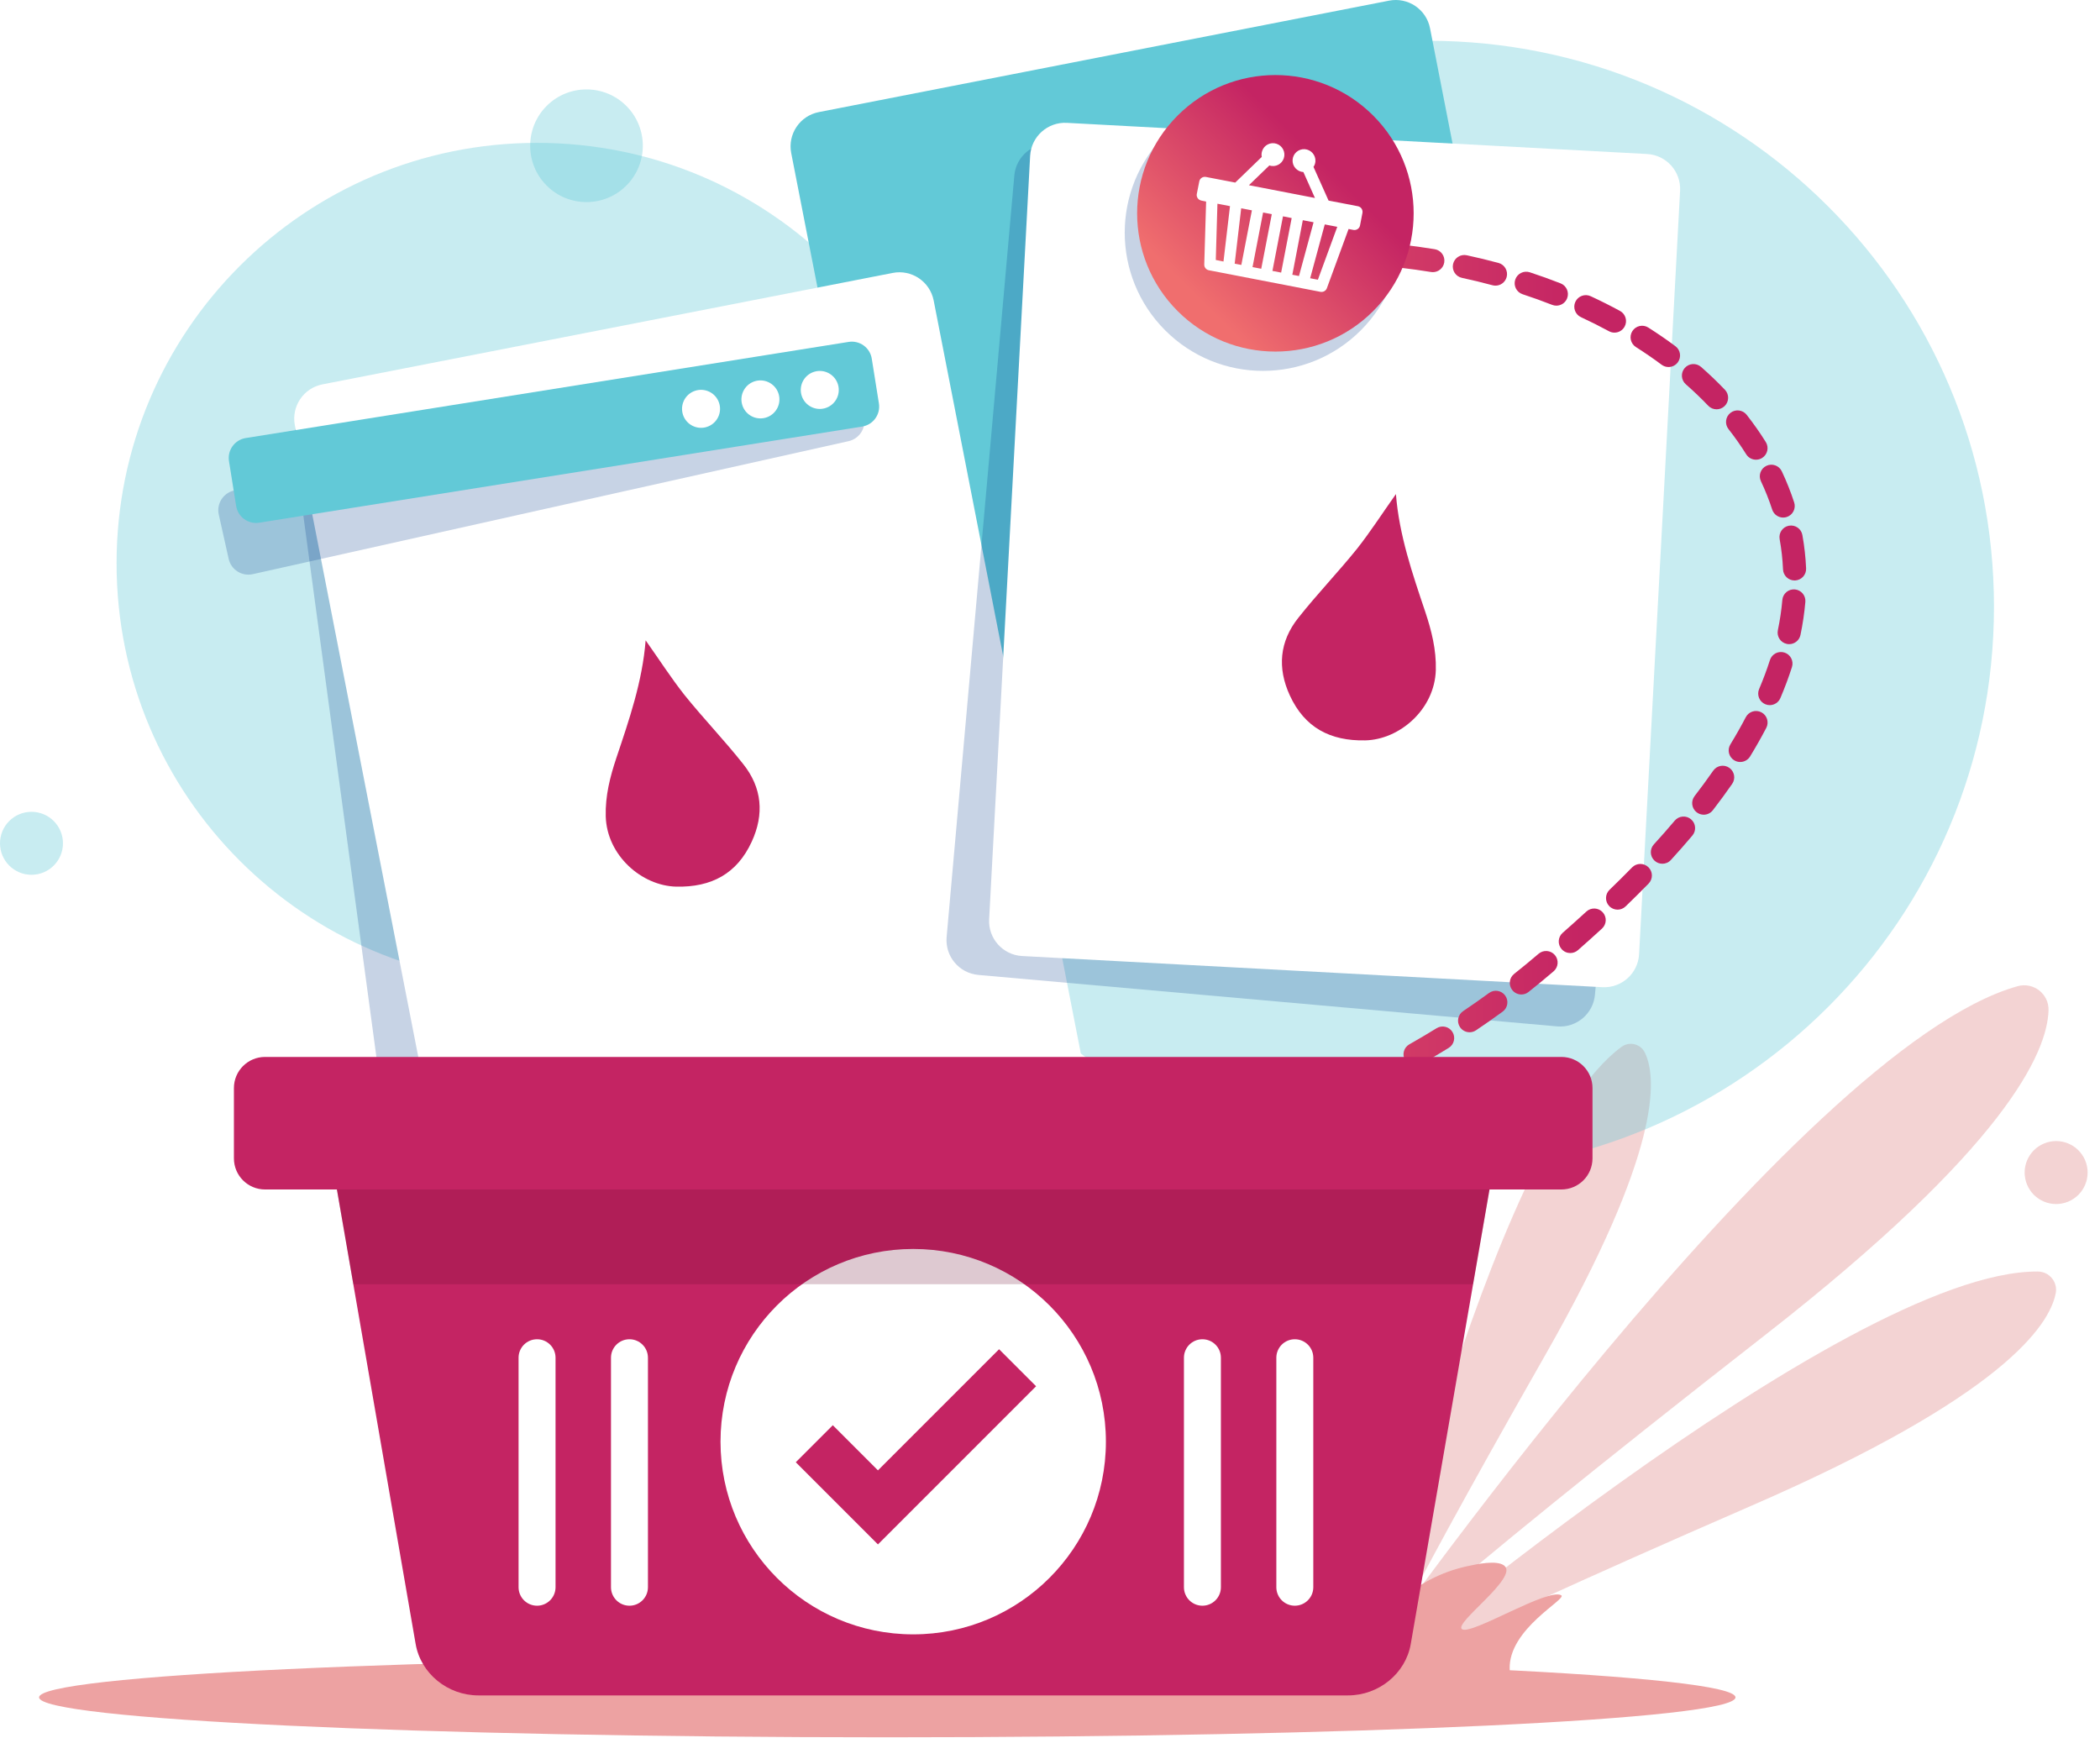 <svg width="394" height="326" viewBox="0 0 394 326" fill="none" xmlns="http://www.w3.org/2000/svg">
<path d="M255.824 312.549C255.824 312.549 336.92 196.672 378.544 185.024C381.509 184.194 384.437 186.474 384.345 189.552C384.11 197.441 376.335 215.221 331.237 250.419C264.028 302.874 255.824 312.549 255.824 312.549Z" fill="#C42424" fill-opacity="0.2"/>
<path d="M253.229 317.673C253.229 317.673 345.986 238.317 382.344 238.558C384.48 238.572 386.096 240.512 385.697 242.611C384.538 248.704 375.644 262.035 328.69 282.457C262.059 311.437 253.229 317.673 253.229 317.673Z" fill="#C42424" fill-opacity="0.2"/>
<path d="M256.098 317.381C256.098 317.381 279.062 214.979 304.21 196.416C305.688 195.325 307.8 195.828 308.605 197.478C310.946 202.268 311.692 216.026 289.894 254.27C258.962 308.539 256.098 317.381 256.098 317.381Z" fill="#C42424" fill-opacity="0.2"/>
<path d="M257.687 306.652C259.152 303.507 264.78 296.127 275.305 293.838C277.027 293.463 280.851 292.632 282.236 293.739C284.99 295.937 272.699 304.516 274.294 305.658C275.99 306.874 290.465 297.833 292.923 299.301C294.077 299.991 282.941 305.599 283.247 313.209C283.317 314.928 283.946 316.357 284.547 317.381H254.483C254.483 317.381 254.077 314.401 257.687 306.652Z" fill="#EDA2A2"/>
<path d="M267.936 219.99C326.573 219.99 374.107 172.456 374.107 113.82C374.107 55.183 326.573 7.649 267.936 7.649C209.3 7.649 161.766 55.183 161.766 113.82C161.766 172.456 209.3 219.99 267.936 219.99Z" fill="#62C9D7" fill-opacity="0.35"/>
<path d="M100.762 184.584C144.332 184.584 179.652 149.264 179.652 105.694C179.652 62.124 144.332 26.804 100.762 26.804C57.192 26.804 21.872 62.124 21.872 105.694C21.872 149.264 57.192 184.584 100.762 184.584Z" fill="#62C9D7" fill-opacity="0.35"/>
<path d="M290.633 153.76L183.65 174.667C180.095 175.362 176.652 173.044 175.957 169.49L148.448 28.724C147.753 25.169 150.071 21.726 153.626 21.031L260.608 0.123C264.163 -0.572 267.606 1.746 268.301 5.3L295.811 146.068C296.505 149.622 294.187 153.066 290.633 153.76Z" fill="#62C9D7"/>
<path d="M166.471 325.942C254.361 325.942 325.611 322.588 325.611 318.45C325.611 314.313 254.361 310.958 166.471 310.958C78.58 310.958 7.331 314.313 7.331 318.45C7.331 322.588 78.58 325.942 166.471 325.942Z" fill="#EDA2A2"/>
<path opacity="0.22" d="M189.716 216.716L81.689 231.293C78.1 231.778 74.798 229.261 74.314 225.672L55.131 83.531C54.646 79.943 57.164 76.641 60.752 76.157L168.779 61.578C172.367 61.093 175.669 63.611 176.154 67.199L195.335 209.34C195.821 212.929 193.305 216.231 189.716 216.716Z" fill="#003889"/>
<path d="M197.509 204.842L90.526 225.749C86.972 226.444 83.528 224.126 82.833 220.572L55.323 79.805C54.628 76.251 56.946 72.807 60.501 72.112L167.483 51.205C171.038 50.51 174.481 52.828 175.176 56.383L202.686 197.15C203.381 200.703 201.063 204.148 197.509 204.842Z" fill="white"/>
<path opacity="0.22" d="M162.088 78.244L160.235 69.941C159.778 67.899 157.754 66.614 155.713 67.07L43.919 92.025C41.877 92.481 40.592 94.505 41.048 96.546L42.901 104.849C43.357 106.891 45.382 108.177 47.423 107.72L159.217 82.767C161.258 82.311 162.544 80.286 162.088 78.244Z" fill="#003889"/>
<path d="M161.756 80.029L48.641 98.066C46.575 98.395 44.633 96.988 44.304 94.921L42.964 86.52C42.634 84.454 44.042 82.513 46.108 82.183L159.224 64.146C161.29 63.817 163.232 65.224 163.561 67.291L164.901 75.692C165.23 77.757 163.822 79.699 161.756 80.029Z" fill="#62C9D7"/>
<path d="M156.897 74.933C157.877 73.225 157.286 71.046 155.579 70.067C153.871 69.087 151.692 69.677 150.712 71.385C149.733 73.093 150.323 75.271 152.031 76.251C153.738 77.231 155.917 76.641 156.897 74.933Z" fill="white"/>
<path d="M145.763 76.708C146.743 75 146.153 72.822 144.445 71.842C142.737 70.862 140.558 71.453 139.579 73.16C138.599 74.868 139.189 77.047 140.897 78.026C142.605 79.006 144.783 78.416 145.763 76.708Z" fill="white"/>
<path d="M134.86 77.972C135.561 76.132 134.638 74.072 132.798 73.372C130.958 72.671 128.898 73.594 128.197 75.434C127.497 77.274 128.42 79.334 130.26 80.034C132.1 80.735 134.16 79.812 134.86 77.972Z" fill="white"/>
<path opacity="0.22" d="M292.135 192.564L183.557 182.911C179.949 182.59 177.285 179.406 177.606 175.799L190.307 32.933C190.628 29.326 193.812 26.662 197.419 26.983L305.998 36.635C309.605 36.956 312.269 40.14 311.948 43.747L299.247 186.613C298.926 190.22 295.741 192.884 292.135 192.564Z" fill="#003889"/>
<path d="M300.626 185.211L191.776 179.365C188.161 179.171 185.387 176.082 185.581 172.467L193.273 29.243C193.467 25.628 196.556 22.854 200.171 23.048L309.021 28.894C312.636 29.088 315.41 32.177 315.216 35.792L307.525 179.016C307.331 182.631 304.243 185.405 300.626 185.211Z" fill="white"/>
<path opacity="0.22" d="M255.304 61.986C265.434 51.856 265.434 35.431 255.304 25.301C245.173 15.171 228.749 15.171 218.618 25.301C208.488 35.431 208.488 51.856 218.618 61.986C228.749 72.117 245.173 72.117 255.304 61.986Z" fill="#003889"/>
<path d="M241.829 49.517C240.676 49.517 239.716 48.608 239.665 47.444C239.612 46.249 240.54 45.236 241.736 45.184C242.759 45.14 243.795 45.105 244.816 45.083C246.014 45.056 247.004 46.006 247.031 47.202C247.057 48.398 246.108 49.39 244.911 49.416C243.922 49.439 242.918 49.471 241.926 49.515C241.893 49.516 241.862 49.517 241.829 49.517Z" fill="url(#paint0_linear_2922_157080)"/>
<path d="M173.314 222.791H173.063C171.866 222.79 170.897 221.818 170.898 220.621C170.899 219.424 171.87 218.456 173.065 218.456C173.066 218.456 173.067 218.456 173.068 218.456H173.314C175.212 218.456 177.134 218.43 179.025 218.379C180.22 218.345 181.217 219.29 181.25 220.487C181.283 221.683 180.339 222.679 179.142 222.712C177.212 222.764 175.251 222.791 173.314 222.791ZM185.094 222.468C183.951 222.468 182.996 221.574 182.931 220.42C182.866 219.225 183.78 218.203 184.975 218.137C186.953 218.028 188.952 217.889 190.916 217.724C192.11 217.624 193.157 218.51 193.256 219.703C193.357 220.896 192.471 221.944 191.277 222.044C189.272 222.212 187.232 222.354 185.213 222.465C185.174 222.467 185.134 222.468 185.094 222.468ZM197.083 221.462C195.995 221.462 195.057 220.645 194.932 219.538C194.798 218.349 195.653 217.275 196.842 217.141C198.811 216.92 200.797 216.665 202.747 216.386C203.931 216.218 205.03 217.041 205.199 218.226C205.368 219.411 204.545 220.509 203.36 220.678C201.367 220.962 199.339 221.222 197.328 221.449C197.247 221.457 197.164 221.462 197.083 221.462ZM208.994 219.76C207.96 219.76 207.045 219.017 206.861 217.963C206.656 216.783 207.446 215.662 208.626 215.457C210.578 215.118 212.545 214.745 214.472 214.35C215.644 214.11 216.79 214.865 217.03 216.037C217.271 217.209 216.516 218.355 215.344 218.595C213.375 219 211.363 219.381 209.367 219.727C209.243 219.75 209.118 219.76 208.994 219.76ZM220.779 217.339C219.799 217.339 218.91 216.669 218.672 215.674C218.395 214.509 219.114 213.34 220.278 213.063C222.204 212.604 224.142 212.109 226.039 211.591C227.194 211.275 228.385 211.957 228.7 213.112C229.014 214.267 228.334 215.458 227.179 215.773C225.237 216.303 223.254 216.81 221.283 217.28C221.115 217.319 220.946 217.339 220.779 217.339ZM232.385 214.171C231.459 214.171 230.603 213.573 230.315 212.643C229.963 211.499 230.603 210.286 231.747 209.932C233.639 209.348 235.539 208.726 237.393 208.084C238.524 207.693 239.759 208.292 240.151 209.423C240.542 210.554 239.943 211.789 238.812 212.18C236.911 212.838 234.964 213.476 233.026 214.075C232.812 214.139 232.596 214.171 232.385 214.171ZM243.75 210.233C242.88 210.233 242.06 209.705 241.728 208.846C241.297 207.728 241.854 206.474 242.97 206.043C244.814 205.331 246.665 204.58 248.47 203.809C249.571 203.339 250.844 203.85 251.315 204.95C251.785 206.051 251.274 207.324 250.174 207.795C248.321 208.587 246.422 209.358 244.531 210.087C244.274 210.186 244.01 210.233 243.75 210.233ZM254.811 205.507C253.997 205.507 253.218 205.046 252.849 204.262C252.338 203.178 252.803 201.888 253.887 201.378C255.672 200.537 257.463 199.654 259.206 198.752C260.27 198.202 261.577 198.619 262.127 199.682C262.677 200.745 262.26 202.053 261.197 202.603C259.405 203.529 257.567 204.437 255.732 205.3C255.434 205.44 255.12 205.507 254.811 205.507ZM265.493 199.983C264.737 199.983 264.003 199.587 263.605 198.883C263.015 197.84 263.382 196.518 264.424 195.929C266.141 194.958 267.858 193.943 269.53 192.911C270.549 192.282 271.883 192.599 272.512 193.618C273.14 194.637 272.824 195.971 271.805 196.6C270.087 197.66 268.322 198.703 266.558 199.702C266.22 199.892 265.854 199.983 265.493 199.983ZM275.724 193.667C275.026 193.667 274.342 193.331 273.923 192.708C273.256 191.715 273.52 190.368 274.514 189.701C276.148 188.603 277.782 187.458 279.369 186.3C280.335 185.594 281.692 185.806 282.398 186.773C283.103 187.74 282.892 189.096 281.924 189.801C280.292 190.993 278.612 192.17 276.931 193.299C276.559 193.548 276.139 193.667 275.724 193.667ZM285.434 186.579C284.795 186.579 284.161 186.297 283.733 185.756C282.99 184.817 283.149 183.454 284.088 182.712C285.63 181.492 287.169 180.224 288.664 178.943C289.573 178.164 290.94 178.269 291.72 179.178C292.499 180.088 292.393 181.455 291.484 182.234C289.947 183.551 288.364 184.856 286.779 186.111C286.38 186.427 285.905 186.579 285.434 186.579ZM294.617 178.806C294.016 178.806 293.418 178.557 292.99 178.071C292.199 177.172 292.287 175.802 293.185 175.012C294.782 173.606 296.238 172.3 297.635 171.02C298.518 170.211 299.888 170.271 300.697 171.154C301.506 172.037 301.446 173.408 300.563 174.216C299.144 175.516 297.668 176.841 296.049 178.266C295.636 178.628 295.125 178.806 294.617 178.806ZM303.487 170.664C302.919 170.664 302.352 170.442 301.926 170.001C301.095 169.139 301.121 167.768 301.982 166.937C303.439 165.532 304.861 164.121 306.209 162.741C307.047 161.885 308.419 161.87 309.274 162.706C310.13 163.543 310.145 164.916 309.309 165.771C307.931 167.181 306.478 168.623 304.991 170.056C304.571 170.462 304.028 170.664 303.487 170.664ZM311.894 162.051C311.372 162.051 310.848 161.864 310.433 161.484C309.549 160.677 309.487 159.305 310.294 158.421C311.652 156.935 312.971 155.434 314.213 153.964C314.986 153.05 316.352 152.935 317.266 153.708C318.181 154.479 318.296 155.847 317.523 156.761C316.245 158.275 314.889 159.816 313.493 161.344C313.068 161.812 312.482 162.051 311.894 162.051ZM319.651 152.851C319.188 152.851 318.723 152.703 318.328 152.399C317.381 151.667 317.205 150.307 317.936 149.359C319.163 147.769 320.338 146.166 321.429 144.595C322.111 143.611 323.462 143.368 324.445 144.05C325.428 144.732 325.672 146.082 324.99 147.066C323.858 148.697 322.638 150.359 321.367 152.006C320.94 152.561 320.299 152.851 319.651 152.851ZM326.497 142.96C326.111 142.96 325.722 142.858 325.369 142.642C324.348 142.018 324.026 140.684 324.65 139.663C325.692 137.958 326.666 136.24 327.543 134.558C328.096 133.496 329.406 133.085 330.467 133.638C331.528 134.191 331.94 135.501 331.387 136.562C330.464 138.331 329.442 140.134 328.35 141.923C327.94 142.591 327.227 142.96 326.497 142.96ZM332.037 132.293C331.754 132.293 331.467 132.237 331.19 132.119C330.089 131.651 329.576 130.378 330.044 129.277C330.818 127.455 331.503 125.623 332.077 123.831C332.443 122.692 333.663 122.065 334.803 122.43C335.942 122.795 336.569 124.016 336.204 125.155C335.588 127.073 334.858 129.03 334.032 130.973C333.682 131.797 332.881 132.293 332.037 132.293ZM335.683 120.852C335.537 120.852 335.389 120.838 335.24 120.806C334.068 120.562 333.316 119.414 333.56 118.242C333.957 116.336 334.24 114.423 334.402 112.556C334.505 111.363 335.556 110.48 336.748 110.584C337.94 110.688 338.823 111.738 338.719 112.93C338.543 114.968 338.234 117.053 337.803 119.127C337.591 120.149 336.689 120.852 335.683 120.852ZM336.693 108.902C335.54 108.902 334.58 107.993 334.529 106.829C334.447 104.924 334.234 103.013 333.896 101.149C333.682 99.972 334.464 98.844 335.642 98.631C336.82 98.417 337.947 99.199 338.161 100.377C338.534 102.434 338.768 104.541 338.86 106.642C338.912 107.838 337.984 108.849 336.789 108.902C336.757 108.902 336.725 108.902 336.693 108.902ZM334.559 97.103C333.645 97.103 332.795 96.52 332.498 95.604C331.917 93.814 331.205 92.021 330.382 90.277C329.87 89.195 330.334 87.903 331.416 87.392C332.499 86.881 333.79 87.344 334.301 88.427C335.203 90.337 335.983 92.302 336.62 94.266C336.99 95.405 336.366 96.627 335.227 96.997C335.007 97.069 334.781 97.103 334.559 97.103ZM329.461 86.248C328.738 86.248 328.032 85.887 327.62 85.229C326.62 83.627 325.502 82.037 324.298 80.503C323.559 79.561 323.724 78.199 324.666 77.46C325.608 76.721 326.97 76.885 327.709 77.827C329.008 79.483 330.216 81.201 331.297 82.933C331.931 83.948 331.622 85.285 330.607 85.919C330.251 86.142 329.854 86.248 329.461 86.248ZM322.065 76.792C321.493 76.792 320.923 76.567 320.497 76.122C319.183 74.747 317.769 73.392 316.293 72.097C315.393 71.308 315.303 69.939 316.093 69.039C316.883 68.14 318.252 68.05 319.151 68.84C320.723 70.219 322.231 71.662 323.631 73.129C324.458 73.995 324.426 75.367 323.56 76.194C323.142 76.593 322.603 76.792 322.065 76.792ZM313.045 68.858C312.595 68.858 312.141 68.718 311.752 68.429C310.215 67.285 308.593 66.169 306.93 65.113C305.919 64.471 305.62 63.132 306.262 62.122C306.904 61.111 308.243 60.812 309.254 61.454C311.006 62.567 312.717 63.744 314.34 64.952C315.3 65.667 315.5 67.024 314.785 67.984C314.359 68.556 313.706 68.858 313.045 68.858ZM302.905 62.406C302.556 62.406 302.202 62.321 301.873 62.143C300.178 61.223 298.411 60.336 296.622 59.507C295.536 59.005 295.064 57.716 295.566 56.63C296.069 55.543 297.357 55.071 298.444 55.574C300.316 56.441 302.166 57.37 303.941 58.334C304.993 58.905 305.383 60.221 304.811 61.273C304.42 61.995 303.675 62.406 302.905 62.406ZM292.003 57.347C291.74 57.347 291.471 57.298 291.212 57.197C289.408 56.489 287.543 55.818 285.669 55.203C284.532 54.829 283.913 53.605 284.286 52.468C284.659 51.331 285.884 50.712 287.021 51.085C288.972 51.726 290.915 52.425 292.795 53.162C293.909 53.599 294.458 54.857 294.021 55.971C293.686 56.825 292.868 57.347 292.003 57.347ZM280.584 53.591C280.398 53.591 280.207 53.566 280.018 53.516C278.141 53.01 276.212 52.542 274.282 52.128C273.112 51.877 272.368 50.724 272.619 49.554C272.871 48.384 274.024 47.638 275.194 47.891C277.195 48.32 279.198 48.805 281.147 49.331C282.302 49.642 282.987 50.833 282.675 51.988C282.415 52.954 281.54 53.591 280.584 53.591ZM268.832 51.059C268.715 51.059 268.597 51.05 268.479 51.031C266.554 50.716 264.584 50.443 262.626 50.218C261.437 50.082 260.583 49.007 260.72 47.818C260.856 46.629 261.931 45.776 263.12 45.912C265.147 46.144 267.186 46.427 269.179 46.753C270.361 46.947 271.161 48.061 270.968 49.242C270.795 50.304 269.875 51.059 268.832 51.059ZM256.887 49.688C256.837 49.688 256.788 49.686 256.738 49.682C254.787 49.55 252.799 49.462 250.828 49.417C249.632 49.391 248.684 48.4 248.71 47.202C248.737 46.006 249.723 45.057 250.926 45.084C252.962 45.129 255.015 45.221 257.031 45.357C258.225 45.439 259.128 46.471 259.047 47.666C258.969 48.811 258.016 49.688 256.887 49.688Z" fill="url(#paint1_linear_2922_157080)"/>
<path d="M167.093 222.701C167.072 222.701 167.051 222.701 167.03 222.7C166.022 222.671 164.993 222.634 163.968 222.59C162.773 222.539 161.845 221.529 161.896 220.332C161.946 219.136 162.959 218.208 164.153 218.26C165.157 218.303 166.168 218.339 167.155 218.367C168.352 218.402 169.294 219.4 169.259 220.596C169.225 221.772 168.261 222.701 167.093 222.701Z" fill="url(#paint2_linear_2922_157080)"/>
<path d="M257.632 58.363C267.762 48.233 267.762 31.808 257.632 21.678C247.501 11.548 231.077 11.547 220.946 21.678C210.816 31.808 210.816 48.233 220.946 58.363C231.077 68.494 247.501 68.494 257.632 58.363Z" fill="url(#paint3_linear_2922_157080)"/>
<path d="M254.773 38.692L249.265 37.633L246.438 31.318C246.641 31.018 246.771 30.656 246.796 30.274C246.878 29.092 245.974 28.071 244.791 27.989C243.607 27.918 242.587 28.811 242.517 29.996C242.435 31.178 243.339 32.199 244.522 32.281C244.522 32.281 244.522 32.281 244.536 32.272L246.71 37.143L234.32 34.749L238.153 31.045C238.153 31.045 238.153 31.045 238.165 31.047C239.291 31.421 240.499 30.806 240.871 29.679C241.234 28.552 240.631 27.346 239.504 26.973C238.378 26.599 237.159 27.212 236.797 28.34C236.677 28.717 236.654 29.088 236.731 29.441L231.753 34.255L226.257 33.198C225.674 33.086 225.117 33.463 225.008 34.035L224.543 36.39C224.433 36.961 224.822 37.52 225.393 37.63L226.29 37.815L225.942 49.63C225.927 50.147 226.287 50.603 226.801 50.703L247.74 54.752C248.254 54.85 248.769 54.562 248.949 54.065L253.019 42.965L253.918 43.139C254.501 43.251 255.057 42.874 255.167 42.301L255.62 39.944C255.731 39.372 255.356 38.804 254.773 38.692ZM228.104 48.773L228.414 38.222L230.771 38.675C230.61 40.024 230.195 43.501 229.549 49.064L228.104 48.773ZM232.898 49.707L231.649 49.467C232.074 45.81 232.661 40.866 232.871 39.078L234.879 39.464L232.898 49.707ZM236.632 50.425L234.997 50.11L236.979 39.868L238.613 40.182L236.632 50.425ZM240.366 51.143L238.731 50.828L240.712 40.585L242.343 40.911L240.366 51.143ZM243.714 51.786L242.465 51.546L244.432 41.313L246.451 41.7C245.984 43.439 244.675 48.233 243.714 51.786ZM247.259 52.48L245.811 52.201C247.286 46.798 248.202 43.416 248.551 42.105L250.897 42.556L247.259 52.48Z" fill="white"/>
<path d="M281.614 210.732L279.46 223.163L276.38 240.935L264.683 308.449C263.727 313.966 258.688 318.084 252.91 318.084H89.759C83.983 318.084 78.939 313.966 77.984 308.449L66.289 240.935L63.209 223.163L61.056 210.732H281.614Z" fill="#C42463"/>
<path d="M292.945 223.163H49.724C46.5 223.163 43.887 220.55 43.887 217.326V204.135C43.887 200.911 46.5 198.298 49.724 198.298H292.946C296.17 198.298 298.783 200.911 298.783 204.135V217.326C298.782 220.55 296.169 223.163 292.945 223.163Z" fill="#C42463"/>
<path d="M171.335 306.629C191.301 306.629 207.488 290.443 207.488 270.476C207.488 250.509 191.301 234.323 171.335 234.323C151.368 234.323 135.182 250.509 135.182 270.476C135.182 290.443 151.368 306.629 171.335 306.629Z" fill="white"/>
<path opacity="0.22" d="M279.461 223.163L276.38 240.934H66.288L63.208 223.163H279.461Z" fill="#6B0A30"/>
<path d="M164.72 289.756L149.303 274.337L156.25 267.39L164.72 275.861L187.446 253.135L194.393 260.082L164.72 289.756Z" fill="#C42463"/>
<path d="M225.597 301.254C223.681 301.254 222.129 299.702 222.129 297.786V254.73C222.129 252.815 223.681 251.263 225.597 251.263C227.512 251.263 229.064 252.815 229.064 254.73V297.786C229.064 299.702 227.511 301.254 225.597 301.254Z" fill="white"/>
<path d="M242.934 301.254C241.018 301.254 239.466 299.702 239.466 297.786V254.73C239.466 252.815 241.018 251.263 242.934 251.263C244.849 251.263 246.401 252.815 246.401 254.73V297.786C246.401 299.702 244.849 301.254 242.934 301.254Z" fill="white"/>
<path d="M100.761 301.254C98.845 301.254 97.293 299.702 97.293 297.786V254.73C97.293 252.815 98.845 251.263 100.761 251.263C102.676 251.263 104.229 252.815 104.229 254.73V297.786C104.229 299.702 102.676 301.254 100.761 301.254Z" fill="white"/>
<path d="M118.1 301.254C116.184 301.254 114.632 299.702 114.632 297.786V254.73C114.632 252.815 116.184 251.263 118.1 251.263C120.015 251.263 121.567 252.815 121.567 254.73V297.786C121.566 299.702 120.014 301.254 118.1 301.254Z" fill="white"/>
<path d="M117.511 34.819C121.639 30.691 121.639 23.999 117.511 19.872C113.384 15.744 106.692 15.744 102.564 19.872C98.437 23.999 98.437 30.691 102.564 34.819C106.692 38.946 113.384 38.946 117.511 34.819Z" fill="#62C9D7" fill-opacity="0.35"/>
<path d="M5.907 164.123C9.169 164.123 11.814 161.478 11.814 158.215C11.814 154.953 9.169 152.308 5.907 152.308C2.645 152.308 0 154.953 0 158.215C0 161.478 2.645 164.123 5.907 164.123Z" fill="#62C9D7" fill-opacity="0.35"/>
<path d="M388.031 225.446C391.045 224.197 392.476 220.742 391.227 217.728C389.979 214.713 386.523 213.282 383.509 214.531C380.495 215.779 379.064 219.235 380.312 222.249C381.561 225.263 385.016 226.694 388.031 225.446Z" fill="#C42424" fill-opacity="0.2"/>
<g filter="url(#filter0_d_2922_157080)">
<circle cx="254.633" cy="115.803" r="37.869" fill="white"/>
</g>
<path d="M261.902 92.697C262.505 100.41 264.988 107.59 267.4 114.77C268.571 118.289 269.493 121.879 269.387 125.717C269.174 133.075 262.611 138.762 256.155 138.904C249.556 139.047 244.767 136.487 242 130.48C239.623 125.326 240.049 120.35 243.596 115.907C247.108 111.464 251.046 107.376 254.594 102.969C257.148 99.734 259.383 96.251 261.902 92.697Z" fill="#C42463"/>
<g filter="url(#filter1_d_2922_157080)">
<circle r="37.869" transform="matrix(-1 0 0 1 128.402 143.245)" fill="white"/>
</g>
<path d="M121.134 120.138C120.531 127.851 118.047 135.031 115.635 142.211C114.464 145.73 113.542 149.32 113.648 153.159C113.861 160.517 120.424 166.204 126.881 166.346C133.479 166.488 138.268 163.929 141.035 157.922C143.412 152.768 142.986 147.792 139.439 143.349C135.927 138.906 131.989 134.818 128.441 130.411C125.887 127.176 123.652 123.693 121.134 120.138Z" fill="#C42463"/>
<defs>
<filter id="filter0_d_2922_157080" x="212.764" y="77.934" width="83.738" height="83.739" filterUnits="userSpaceOnUse" color-interpolation-filters="sRGB">
<feFlood flood-opacity="0" result="BackgroundImageFix"/>
<feColorMatrix in="SourceAlpha" type="matrix" values="0 0 0 0 0 0 0 0 0 0 0 0 0 0 0 0 0 0 127 0" result="hardAlpha"/>
<feOffset dy="4"/>
<feGaussianBlur stdDeviation="2"/>
<feComposite in2="hardAlpha" operator="out"/>
<feColorMatrix type="matrix" values="0 0 0 0 0 0 0 0 0 0 0 0 0 0 0 0 0 0 0.1 0"/>
<feBlend mode="normal" in2="BackgroundImageFix" result="effect1_dropShadow_2922_157080"/>
<feBlend mode="normal" in="SourceGraphic" in2="effect1_dropShadow_2922_157080" result="shape"/>
</filter>
<filter id="filter1_d_2922_157080" x="86.533" y="105.376" width="83.738" height="83.739" filterUnits="userSpaceOnUse" color-interpolation-filters="sRGB">
<feFlood flood-opacity="0" result="BackgroundImageFix"/>
<feColorMatrix in="SourceAlpha" type="matrix" values="0 0 0 0 0 0 0 0 0 0 0 0 0 0 0 0 0 0 127 0" result="hardAlpha"/>
<feOffset dy="4"/>
<feGaussianBlur stdDeviation="2"/>
<feComposite in2="hardAlpha" operator="out"/>
<feColorMatrix type="matrix" values="0 0 0 0 0 0 0 0 0 0 0 0 0 0 0 0 0 0 0.1 0"/>
<feBlend mode="normal" in2="BackgroundImageFix" result="effect1_dropShadow_2922_157080"/>
<feBlend mode="normal" in="SourceGraphic" in2="effect1_dropShadow_2922_157080" result="shape"/>
</filter>
<linearGradient id="paint0_linear_2922_157080" x1="245.189" y1="46.962" x2="240.286" y2="47.011" gradientUnits="userSpaceOnUse">
<stop stop-color="#C42463"/>
<stop offset="1" stop-color="#F06E6E"/>
</linearGradient>
<linearGradient id="paint1_linear_2922_157080" x1="296.871" y1="120.416" x2="185.102" y2="121.055" gradientUnits="userSpaceOnUse">
<stop stop-color="#C42463"/>
<stop offset="1" stop-color="#F06E6E"/>
</linearGradient>
<linearGradient id="paint2_linear_2922_157080" x1="167.418" y1="220.141" x2="162.517" y2="220.19" gradientUnits="userSpaceOnUse">
<stop stop-color="#C42463"/>
<stop offset="1" stop-color="#F06E6E"/>
</linearGradient>
<linearGradient id="paint3_linear_2922_157080" x1="245.669" y1="28.058" x2="221.405" y2="52.618" gradientUnits="userSpaceOnUse">
<stop stop-color="#C42463"/>
<stop offset="1" stop-color="#F06E6E"/>
</linearGradient>
</defs>
</svg>
